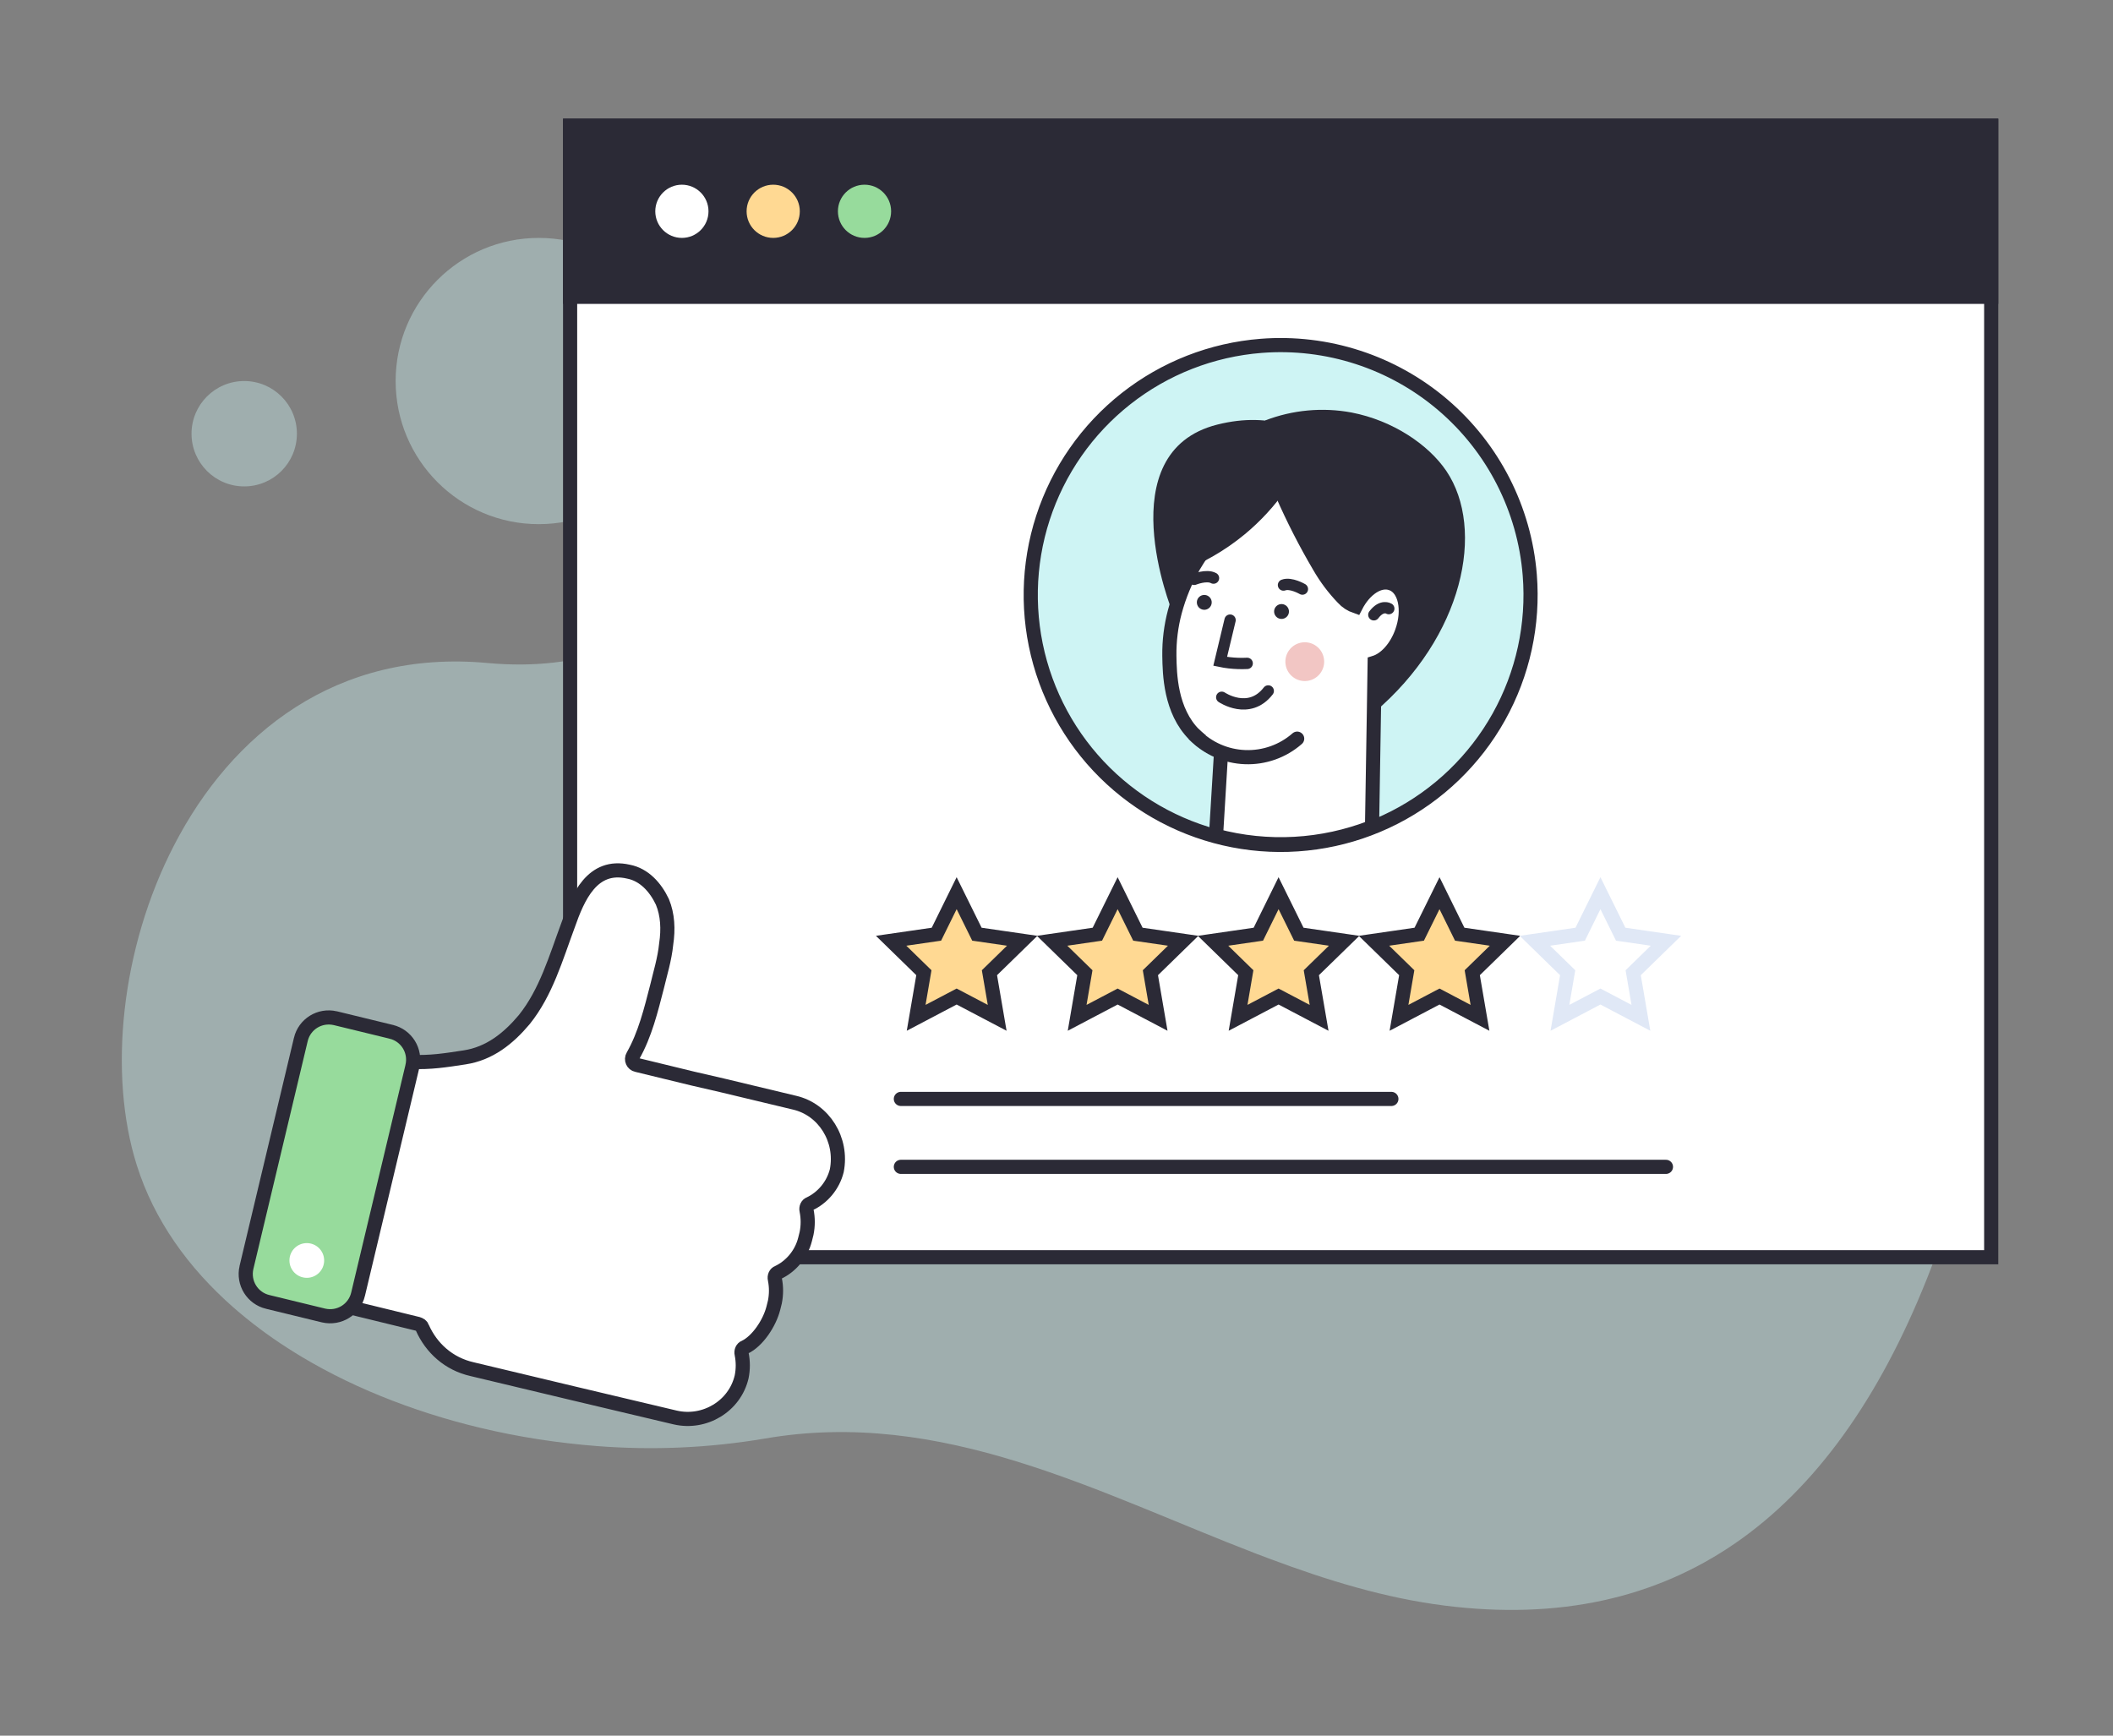 <?xml version="1.0" encoding="UTF-8"?> <svg xmlns="http://www.w3.org/2000/svg" width="224" height="184" viewBox="0 0 224 184" fill="none"><rect x="0" y="0" width="224" height="184" fill="#808080" stroke="none"/> <path d="M25.89 51.565C28.974 51.565 31.475 49.065 31.475 45.98C31.475 42.895 28.974 40.395 25.89 40.395C22.805 40.395 20.304 42.895 20.304 45.98C20.304 49.065 22.805 51.565 25.89 51.565Z" fill="#CEF4F4" fill-opacity="0.4"></path> <path d="M57.115 55.567C65.494 55.567 72.287 48.774 72.287 40.394C72.287 32.015 65.494 25.222 57.115 25.222C48.735 25.222 41.942 32.015 41.942 40.394C41.942 48.774 48.735 55.567 57.115 55.567Z" fill="#CEF4F4" fill-opacity="0.4"></path> <path d="M204.457 135.098L204.288 135.524C194.123 161.077 177.307 173.266 153.142 170.214C146.831 169.418 140.705 167.537 134.636 165.265L133.14 164.701C116.343 158.241 99.877 149.238 81.043 152.513C75.169 153.503 69.197 153.767 63.259 153.299C62.304 153.222 61.349 153.139 60.411 153.025C59.844 152.961 59.281 152.894 58.718 152.818C56.592 152.535 54.478 152.162 52.394 151.707C45.014 150.094 37.974 147.436 31.95 143.821C31.449 143.52 30.957 143.213 30.473 142.901C28.459 141.614 26.544 140.178 24.744 138.605C19.942 134.388 16.33 129.334 14.5 123.526C11.454 113.88 12.8 100.533 18.459 89.598C24.557 77.8 35.667 68.806 51.678 70.286C71.909 72.154 79.445 57.238 97.054 45.762C97.77 45.291 98.508 44.833 99.266 44.378C105.978 40.32 114.147 36.829 124.856 34.872C128.69 34.18 132.561 33.711 136.45 33.465C138.875 33.304 141.222 33.231 143.49 33.248C190.387 33.506 203.877 68.854 203.877 68.854C207.518 76.222 210.016 84.967 210.812 94.632C211.83 106.949 210.093 120.739 204.457 135.098Z" fill="#CEF4F4" fill-opacity="0.4"></path> <path d="M60.437 133.283L211.088 133.283L211.088 13.33L60.437 13.33L60.437 133.283Z" fill="white" stroke="#2B2A36" stroke-width="1.5" stroke-miterlimit="10"></path> <path d="M60.437 31.467L211.088 31.467V13.326L60.437 13.326V31.467Z" fill="#2B2A36" stroke="#2B2A36" stroke-width="1.5" stroke-miterlimit="10"></path> <path d="M91.648 25.221C93.206 25.221 94.468 23.959 94.468 22.401C94.468 20.844 93.206 19.581 91.648 19.581C90.091 19.581 88.828 20.844 88.828 22.401C88.828 23.959 90.091 25.221 91.648 25.221Z" fill="#97DB9C"></path> <path d="M81.968 25.221C83.525 25.221 84.788 23.959 84.788 22.401C84.788 20.844 83.525 19.581 81.968 19.581C80.41 19.581 79.148 20.844 79.148 22.401C79.148 23.959 80.41 25.221 81.968 25.221Z" fill="#FFD993"></path> <path d="M72.287 25.221C73.845 25.221 75.108 23.959 75.108 22.401C75.108 20.844 73.845 19.581 72.287 19.581C70.73 19.581 69.467 20.844 69.467 22.401C69.467 23.959 70.73 25.221 72.287 25.221Z" fill="white"></path> <path d="M101.414 94.688L103.563 99.037L108.364 99.733L104.892 103.12L105.711 107.903L101.414 105.645L97.122 107.903L97.941 103.12L94.468 99.733L99.27 99.037L101.414 94.688Z" fill="#FFD993" stroke="#2B2A36" stroke-width="1.5" stroke-miterlimit="10"></path> <path d="M118.481 94.688L120.629 99.037L125.427 99.733L121.954 103.12L122.773 107.903L118.481 105.645L114.189 107.903L115.008 103.12L111.535 99.733L116.332 99.037L118.481 94.688Z" fill="#FFD993" stroke="#2B2A36" stroke-width="1.5" stroke-miterlimit="10"></path> <path d="M135.541 94.688L137.69 99.037L142.492 99.733L139.014 103.12L139.838 107.903L135.541 105.645L131.249 107.903L132.068 103.12L128.596 99.733L133.398 99.037L135.541 94.688Z" fill="#FFD993" stroke="#2B2A36" stroke-width="1.5" stroke-miterlimit="10"></path> <path d="M152.602 94.688L154.745 99.037L159.547 99.733L156.074 103.12L156.894 107.903L152.602 105.645L148.309 107.903L149.129 103.12L145.656 99.733L150.453 99.037L152.602 94.688Z" fill="#FFD993" stroke="#2B2A36" stroke-width="1.5" stroke-miterlimit="10"></path> <path d="M169.662 94.688L171.81 99.037L176.608 99.733L173.135 103.12L173.954 107.903L169.662 105.645L165.37 107.903L166.189 103.12L162.716 99.733L167.518 99.037L169.662 94.688Z" fill="white" stroke="#E0E8F6" stroke-width="1.5" stroke-miterlimit="10"></path> <path d="M84.227 116.898L76.543 115.057L73.422 114.337L67.499 112.896C67.099 112.816 66.859 112.336 67.099 111.936C68.38 109.695 69.02 107.054 69.66 104.572C69.98 103.212 70.461 101.691 70.621 100.09C70.861 98.49 70.781 96.969 70.221 95.608C69.5 94.088 68.3 92.727 66.619 92.407C62.777 91.527 61.256 95.128 60.216 98.09C58.935 101.531 57.895 105.213 55.574 108.094C53.893 110.095 51.892 111.696 49.251 112.096C47.17 112.416 45.649 112.656 43.568 112.576C43.248 112.576 42.928 112.736 42.848 113.056L36.925 137.867C36.845 138.268 37.086 138.588 37.406 138.668L44.289 140.349C44.529 140.429 44.689 140.509 44.769 140.749C45.729 142.91 47.57 144.591 50.051 145.151L60.776 147.712L68.54 149.553L71.581 150.273C74.703 150.993 77.904 149.073 78.624 145.951C78.784 145.151 78.784 144.35 78.624 143.55C78.544 143.23 78.704 142.91 78.944 142.83C80.305 142.189 81.586 140.269 81.986 138.668L82.146 138.028C82.306 137.227 82.306 136.427 82.146 135.626C82.066 135.306 82.226 134.986 82.466 134.906C83.827 134.266 84.947 132.985 85.347 131.385L85.507 130.744C85.667 129.944 85.667 129.144 85.507 128.343C85.427 128.023 85.587 127.703 85.828 127.623C87.188 126.983 88.309 125.702 88.709 124.101C89.349 120.82 87.348 117.618 84.227 116.898Z" fill="white" stroke="#2B2A36" stroke-width="1.5" stroke-miterlimit="10" stroke-linecap="round"></path> <path d="M28.379 138.019L28.376 138.019C26.774 137.634 25.745 136.033 26.13 134.357C26.131 134.356 26.131 134.355 26.131 134.354L31.892 110.19C31.892 110.19 31.892 110.19 31.892 110.189C32.277 108.587 33.877 107.559 35.552 107.943C35.553 107.944 35.555 107.944 35.556 107.944L41.47 109.383L41.472 109.384C43.075 109.768 44.104 111.369 43.718 113.045C43.718 113.046 43.718 113.047 43.718 113.048L37.957 137.212C37.957 137.212 37.957 137.213 37.957 137.213C37.572 138.815 35.972 139.843 34.297 139.459L28.379 138.019Z" fill="#97DB9C" stroke="#2B2A36" stroke-width="1.5"></path> <path d="M32.523 131.785C31.507 131.785 30.683 132.609 30.683 133.625C30.683 134.642 31.507 135.466 32.523 135.466C33.54 135.466 34.364 134.642 34.364 133.625C34.364 132.609 33.54 131.785 32.523 131.785Z" fill="white"></path> <path d="M162.171 60.962C162.59 66.187 161.449 71.419 158.893 75.996C156.337 80.572 152.481 84.287 147.813 86.672C143.145 89.056 137.874 90.002 132.668 89.39C127.462 88.778 122.555 86.635 118.567 83.233C114.579 79.831 111.69 75.323 110.266 70.278C108.841 65.234 108.945 59.88 110.564 54.894C112.183 49.909 115.244 45.516 119.361 42.271C123.477 39.026 128.464 37.075 133.69 36.665C140.688 36.116 147.617 38.366 152.957 42.922C158.297 47.477 161.611 53.966 162.171 60.962Z" fill="#CEF4F4" stroke="#2B2A36" stroke-width="1.5" stroke-miterlimit="10"></path> <path d="M134.112 44.577C137.031 43.452 140.204 43.159 143.279 43.732C147.665 44.575 151.447 47.148 153.327 49.929C157.49 56.105 155.15 67.506 145.651 75.552L134.112 44.577Z" fill="#2B2A36"></path> <path d="M124.25 64.762C124.25 64.762 117.435 47.933 129.051 45.011C140.666 42.088 145.315 53.24 145.315 53.24L140.369 70.292L124.25 64.762Z" fill="#2B2A36"></path> <path d="M148.621 66.987C148.017 68.674 146.873 69.905 145.73 70.258L145.648 75.553L145.45 87.675C140.176 89.739 134.381 90.063 128.91 88.6C129.093 85.642 129.272 82.683 129.447 79.722C129.44 79.694 129.436 79.665 129.435 79.635C128.657 79.361 127.926 78.966 127.271 78.465C127.128 78.351 126.991 78.236 126.867 78.119L126.627 77.897C124.06 75.356 123.995 71.418 123.965 69.512C123.945 67.936 124.141 66.365 124.546 64.843C125.004 63.145 125.679 61.512 126.553 59.986C128.76 56.296 131.682 53.085 135.149 50.542C135.149 50.542 135.454 51.283 135.958 52.412C137.109 55.034 138.414 57.586 139.868 60.054C140.564 61.263 141.404 62.382 142.371 63.387C142.738 63.794 143.203 64.101 143.721 64.279C144.656 62.446 146.237 61.391 147.51 61.854C148.959 62.351 149.463 64.657 148.621 66.987Z" fill="white" stroke="#2B2A36" stroke-width="1.5" stroke-miterlimit="10" stroke-linecap="round"></path> <path d="M129.516 73.92C129.516 73.92 132.412 75.882 134.448 73.249L129.516 73.92Z" fill="white"></path> <path d="M129.516 73.92C129.516 73.92 132.412 75.882 134.448 73.249" stroke="#2B2A36" stroke-width="1.2" stroke-miterlimit="10" stroke-linecap="round"></path> <path d="M136.361 51.854C135.12 53.635 133.644 55.241 131.974 56.627C129.822 58.409 127.378 59.803 124.749 60.748C124.749 60.748 128.635 50.142 132.041 49.532C132.561 49.423 133.099 49.419 133.621 49.518C134.144 49.617 134.642 49.819 135.086 50.111C135.675 50.553 136.118 51.16 136.361 51.854Z" fill="#2B2A36"></path> <path d="M130.401 65.74L129.353 70.11C129.647 70.172 129.96 70.225 130.296 70.262C130.933 70.336 131.575 70.358 132.215 70.326" fill="white"></path> <path d="M130.401 65.74L129.353 70.11C129.647 70.172 129.96 70.225 130.296 70.262C130.933 70.336 131.575 70.358 132.215 70.326" stroke="#2B2A36" stroke-width="1.2" stroke-miterlimit="10" stroke-linecap="round"></path> <path d="M138.597 72.182C139.722 72.029 140.51 70.993 140.357 69.868C140.204 68.742 139.168 67.954 138.043 68.107C136.917 68.26 136.129 69.296 136.282 70.422C136.435 71.547 137.471 72.335 138.597 72.182Z" fill="#F2C6C4"></path> <path d="M147.226 64.522C147.226 64.522 146.494 64.049 145.641 65.177L147.226 64.522Z" fill="white"></path> <path d="M147.226 64.522C147.226 64.522 146.494 64.049 145.641 65.177" stroke="#2B2A36" stroke-width="1.2" stroke-miterlimit="10" stroke-linecap="round"></path> <path d="M137.513 78.307C135.991 79.64 134.017 80.341 131.995 80.266C129.974 80.192 128.057 79.349 126.636 77.908" fill="white"></path> <path d="M137.513 78.307C135.991 79.64 134.017 80.341 131.995 80.266C129.974 80.192 128.057 79.349 126.636 77.908" stroke="#2B2A36" stroke-width="1.5" stroke-miterlimit="10" stroke-linecap="round"></path> <path d="M135.962 65.608C136.394 65.549 136.696 65.152 136.637 64.721C136.578 64.289 136.181 63.987 135.75 64.045C135.318 64.104 135.016 64.501 135.075 64.933C135.133 65.364 135.531 65.667 135.962 65.608Z" fill="#2B2A36"></path> <path d="M127.773 64.64C128.204 64.581 128.506 64.184 128.448 63.752C128.389 63.321 127.992 63.019 127.56 63.077C127.129 63.136 126.826 63.533 126.885 63.965C126.944 64.396 127.341 64.699 127.773 64.64Z" fill="#2B2A36"></path> <path d="M138.069 62.45C138.069 62.45 136.844 61.732 136.063 62.023L138.069 62.45Z" fill="white"></path> <path d="M138.069 62.45C138.069 62.45 136.844 61.732 136.063 62.023" stroke="#2B2A36" stroke-width="1.2" stroke-miterlimit="10" stroke-linecap="round"></path> <path d="M126.594 61.419C126.594 61.419 127.909 60.884 128.645 61.287L126.594 61.419Z" fill="white"></path> <path d="M126.594 61.419C126.594 61.419 127.909 60.884 128.645 61.287" stroke="#2B2A36" stroke-width="1.2" stroke-miterlimit="10" stroke-linecap="round"></path> <path d="M95.501 116.5H147.501" stroke="#2B2A36" stroke-width="1.5" stroke-linecap="round"></path> <path d="M95.501 123.701H176.608" stroke="#2B2A36" stroke-width="1.5" stroke-linecap="round"></path> </svg> 